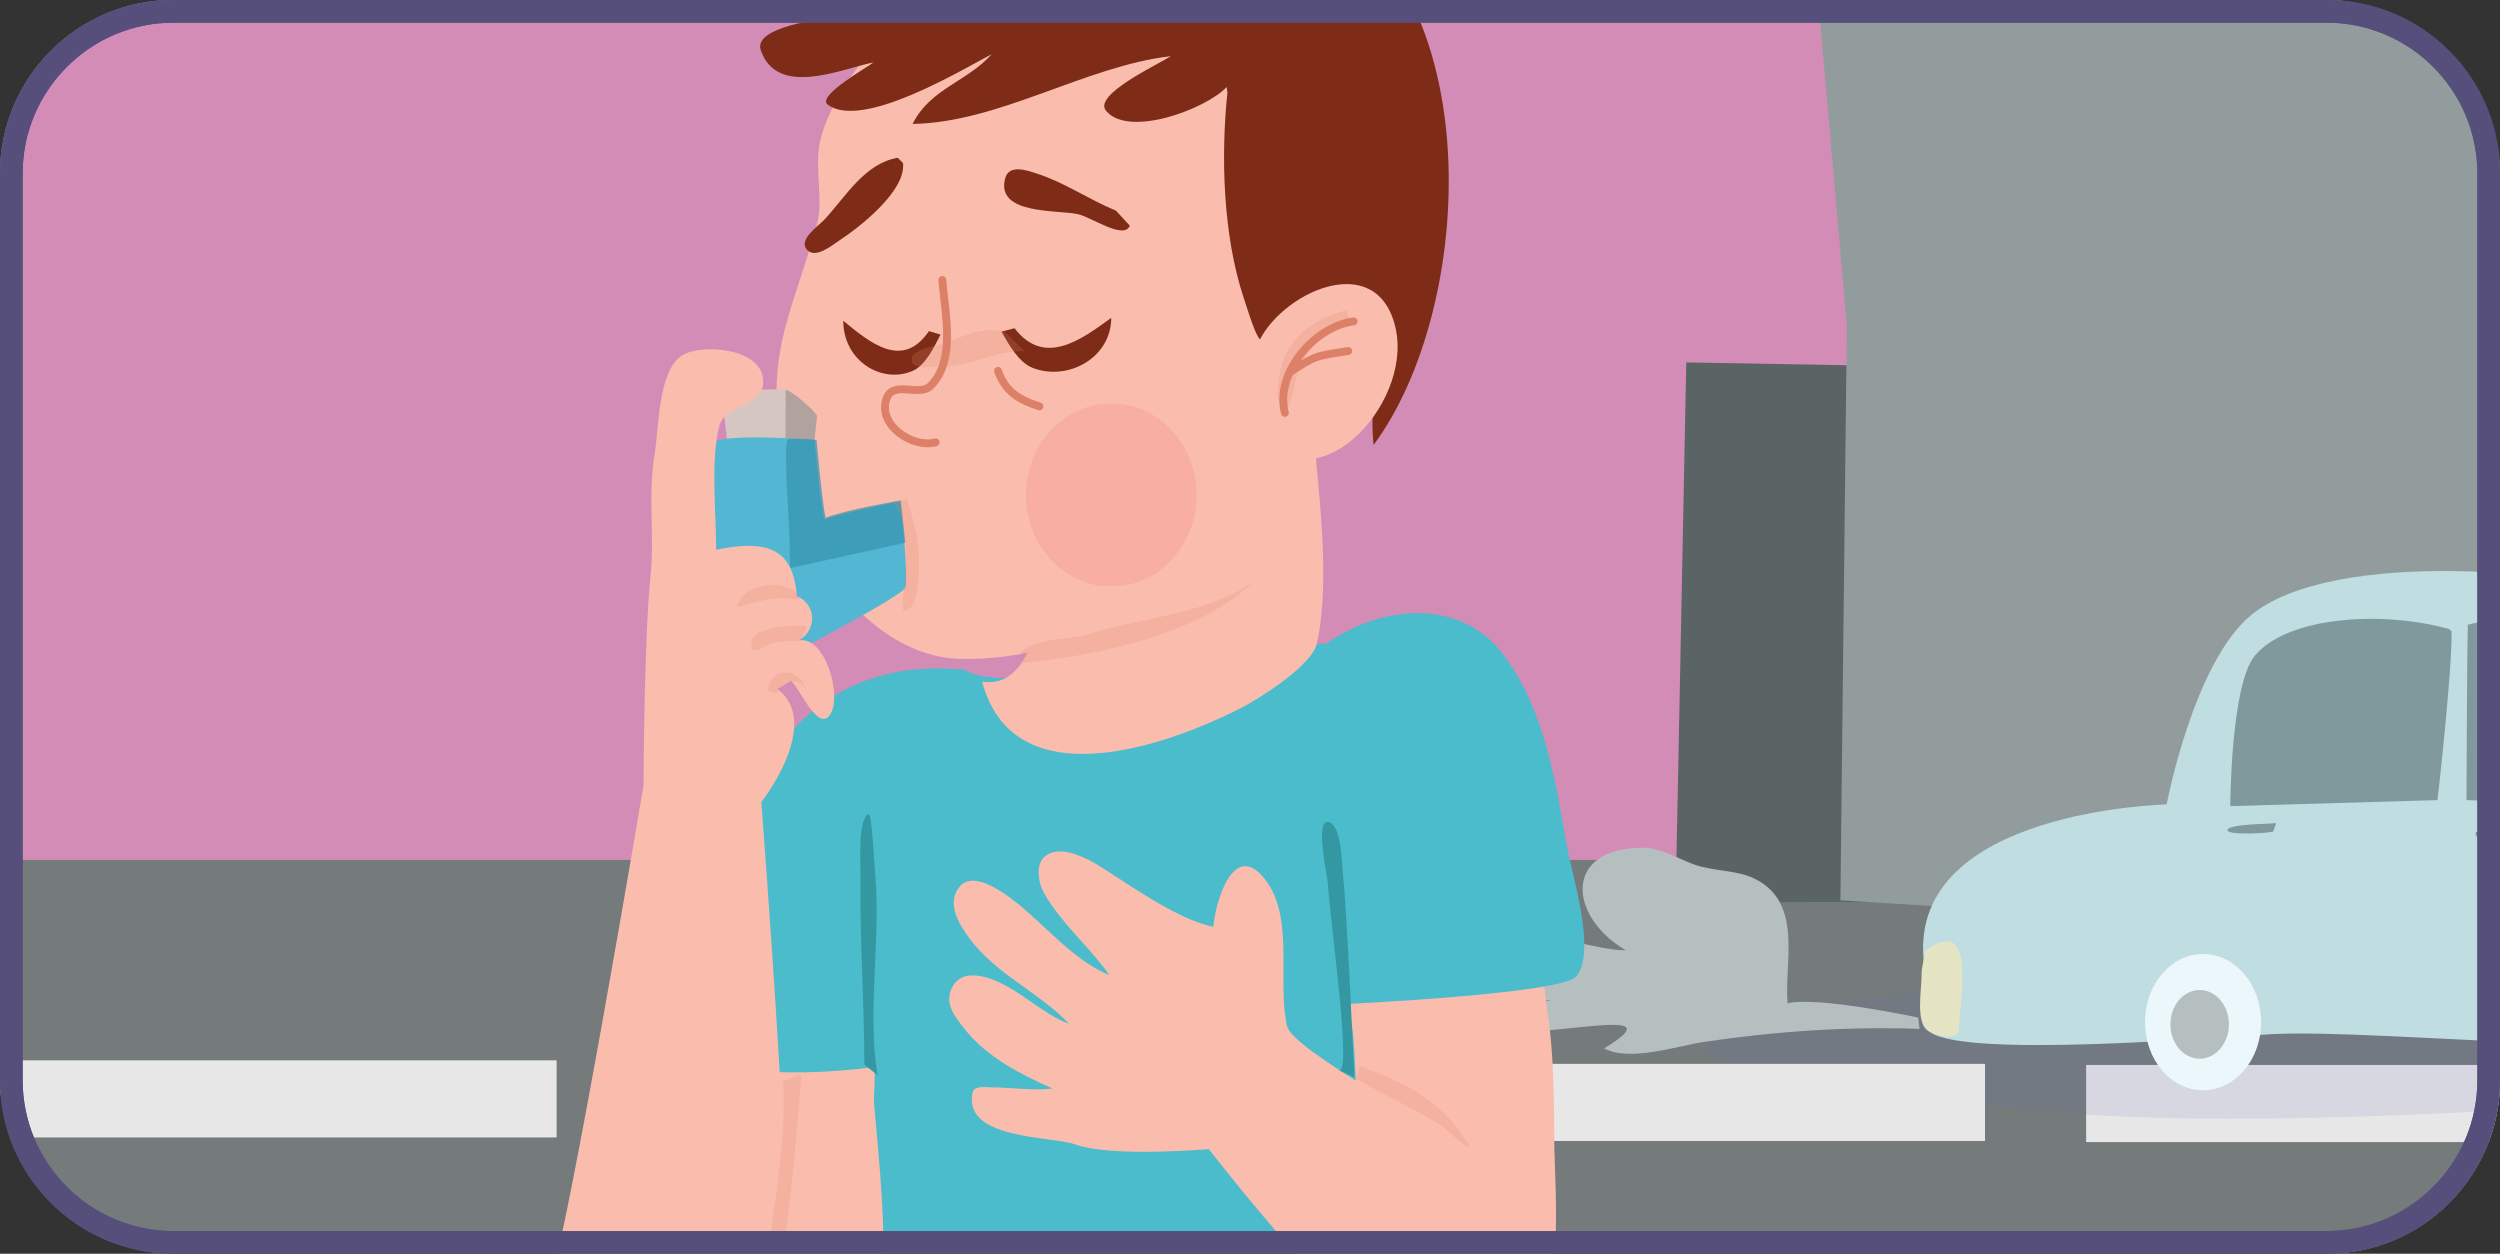 <?xml version="1.0" encoding="UTF-8"?>
<svg id="Layer_2" data-name="Layer 2" xmlns="http://www.w3.org/2000/svg" xmlns:xlink="http://www.w3.org/1999/xlink" viewBox="0 0 166.057 83.276">
  <rect x="0" y="0" width="166.057" height="83.276" fill="#333333" stroke="none"/>
  <defs>
    <style>
      .cls-1 {
        fill: #939c9d;
      }

      .cls-2 {
        fill: #574f7b;
      }

      .cls-3 {
        clip-path: url(#clippath-20);
      }

      .cls-4 {
        clip-path: url(#clippath-11);
      }

      .cls-5 {
        clip-path: url(#clippath-16);
      }

      .cls-6 {
        clip-path: url(#clippath-33);
      }

      .cls-7 {
        clip-path: url(#clippath-41);
      }

      .cls-8 {
        clip-path: url(#clippath-32);
      }

      .cls-9 {
        fill: #fabdad;
      }

      .cls-10 {
        clip-path: url(#clippath-2);
      }

      .cls-11 {
        stroke: #dd8068;
        stroke-linecap: round;
        stroke-linejoin: round;
        stroke-width: .522px;
      }

      .cls-11, .cls-12 {
        fill: none;
      }

      .cls-13 {
        clip-path: url(#clippath-13);
      }

      .cls-14 {
        fill: #dd8068;
      }

      .cls-15 {
        fill: #3498a2;
      }

      .cls-16 {
        clip-path: url(#clippath-37);
      }

      .cls-17 {
        clip-path: url(#clippath-25);
      }

      .cls-18 {
        fill: #7e2c18;
      }

      .cls-19 {
        clip-path: url(#clippath-15);
      }

      .cls-20 {
        fill: #d38cb6;
      }

      .cls-21 {
        clip-path: url(#clippath-6);
      }

      .cls-22 {
        clip-path: url(#clippath-40);
      }

      .cls-23 {
        clip-path: url(#clippath-26);
      }

      .cls-24 {
        fill: #c0dee1;
      }

      .cls-25 {
        clip-path: url(#clippath-7);
      }

      .cls-26 {
        clip-path: url(#clippath-21);
      }

      .cls-27 {
        fill: #ebf7fa;
        fill-rule: evenodd;
      }

      .cls-28 {
        clip-path: url(#clippath-34);
      }

      .cls-29 {
        fill: #53b7d3;
      }

      .cls-30 {
        clip-path: url(#clippath-1);
      }

      .cls-31 {
        clip-path: url(#clippath-4);
      }

      .cls-32 {
        opacity: .29;
      }

      .cls-32, .cls-33, .cls-34, .cls-35, .cls-36 {
        isolation: isolate;
      }

      .cls-37 {
        clip-path: url(#clippath-38);
      }

      .cls-38 {
        clip-path: url(#clippath-36);
      }

      .cls-39 {
        clip-path: url(#clippath-27);
      }

      .cls-33 {
        opacity: .68;
      }

      .cls-34 {
        opacity: .46;
      }

      .cls-40 {
        fill: #f69795;
      }

      .cls-41 {
        clip-path: url(#clippath-12);
      }

      .cls-42 {
        clip-path: url(#clippath-24);
      }

      .cls-43 {
        fill: #e8e7e7;
      }

      .cls-44 {
        fill: #5a6465;
      }

      .cls-45 {
        clip-path: url(#clippath-30);
      }

      .cls-46 {
        clip-path: url(#clippath-22);
      }

      .cls-47 {
        clip-path: url(#clippath-9);
      }

      .cls-48 {
        clip-path: url(#clippath);
      }

      .cls-49 {
        clip-path: url(#clippath-39);
      }

      .cls-50 {
        clip-path: url(#clippath-19);
      }

      .cls-51 {
        clip-path: url(#clippath-31);
      }

      .cls-52 {
        clip-path: url(#clippath-3);
      }

      .cls-53 {
        fill: #4abccb;
      }

      .cls-54 {
        fill: #e5e5c4;
      }

      .cls-55 {
        clip-path: url(#clippath-8);
      }

      .cls-56 {
        fill: #b1a29e;
      }

      .cls-57 {
        fill: #80999c;
      }

      .cls-35 {
        opacity: .41;
      }

      .cls-58 {
        clip-path: url(#clippath-29);
      }

      .cls-59 {
        clip-path: url(#clippath-18);
      }

      .cls-60 {
        fill: #757a7a;
      }

      .cls-61 {
        clip-path: url(#clippath-14);
      }

      .cls-62 {
        clip-path: url(#clippath-17);
      }

      .cls-63 {
        clip-path: url(#clippath-5);
      }

      .cls-64 {
        fill: #3592ad;
      }

      .cls-65 {
        fill: #b6bfc0;
      }

      .cls-66 {
        clip-path: url(#clippath-10);
      }

      .cls-67 {
        clip-path: url(#clippath-23);
      }

      .cls-68 {
        fill: #d5c6c2;
      }

      .cls-69 {
        fill: #6473b7;
      }

      .cls-70 {
        clip-path: url(#clippath-28);
      }

      .cls-36 {
        opacity: .21;
      }

      .cls-71 {
        clip-path: url(#clippath-35);
      }
    </style>
    <clipPath id="clippath">
      <rect class="cls-12" y="0" width="166.057" height="83.276" rx="11.525" ry="11.525"/>
    </clipPath>
    <clipPath id="clippath-1">
      <path class="cls-12" d="m167.481,71.996c0,6.292-5.034,11.391-11.243,11.391H9.728c-6.21,0-11.243-5.1-11.243-11.391V10.782C-1.515,4.491,3.518-.609,9.728-.609h146.511c6.209,0,11.243,5.1,11.243,11.391v61.214Z"/>
    </clipPath>
    <clipPath id="clippath-2">
      <path class="cls-12" d="m167.481,71.996c0,6.292-5.034,11.391-11.243,11.391H9.728c-6.21,0-11.243-5.1-11.243-11.391V10.782C-1.515,4.491,3.518-.609,9.728-.609h146.511c6.209,0,11.243,5.1,11.243,11.391v61.214Z"/>
    </clipPath>
    <clipPath id="clippath-3">
      <rect class="cls-12" x="113.274" y="64.525" width="54.207" height="9.793"/>
    </clipPath>
    <clipPath id="clippath-4">
      <rect class="cls-12" x="113.159" y="64.095" width="54.542" height="10.362"/>
    </clipPath>
    <clipPath id="clippath-5">
      <rect class="cls-12" x="113.274" y="64.525" width="54.207" height="9.793"/>
    </clipPath>
    <clipPath id="clippath-6">
      <rect class="cls-12" x="112.672" y="63.108" width="75.969" height="12.335"/>
    </clipPath>
    <clipPath id="clippath-7">
      <rect class="cls-12" x="113.159" y="64.095" width="54.542" height="10.362"/>
    </clipPath>
    <clipPath id="clippath-8">
      <path class="cls-12" d="m167.481,71.996c0,6.292-5.034,11.391-11.243,11.391H9.728c-6.21,0-11.243-5.1-11.243-11.391V10.782C-1.515,4.491,3.518-.609,9.728-.609h146.511c6.209,0,11.243,5.1,11.243,11.391v61.214Z"/>
    </clipPath>
    <clipPath id="clippath-9">
      <rect class="cls-12" x="52.206" y="29.133" width="7.939" height="8.599"/>
    </clipPath>
    <clipPath id="clippath-10">
      <rect class="cls-12" x="51.915" y="29.002" width="8.279" height="8.881"/>
    </clipPath>
    <clipPath id="clippath-11">
      <rect class="cls-12" x="51.915" y="29.002" width="8.279" height="8.881"/>
    </clipPath>
    <clipPath id="clippath-12">
      <rect class="cls-12" x="59.338" y="33.121" width="1.725" height="7.47"/>
    </clipPath>
    <clipPath id="clippath-13">
      <rect class="cls-12" x="59.22" y="32.949" width="2.435" height="7.895"/>
    </clipPath>
    <clipPath id="clippath-14">
      <rect class="cls-12" x="59.22" y="32.949" width="1.948" height="7.895"/>
    </clipPath>
    <clipPath id="clippath-15">
      <rect class="cls-12" x="67.812" y="38.604" width="15.501" height="5.451"/>
    </clipPath>
    <clipPath id="clippath-16">
      <rect class="cls-12" x="67.499" y="38.376" width="16.07" height="5.921"/>
    </clipPath>
    <clipPath id="clippath-17">
      <rect class="cls-12" x="67.499" y="38.376" width="16.07" height="5.921"/>
    </clipPath>
    <clipPath id="clippath-18">
      <rect class="cls-12" x="48.943" y="38.841" width="4.123" height="1.491"/>
    </clipPath>
    <clipPath id="clippath-19">
      <rect class="cls-12" x="48.506" y="37.883" width="4.87" height="2.467"/>
    </clipPath>
    <clipPath id="clippath-20">
      <rect class="cls-12" x="48.506" y="38.376" width="4.87" height="1.974"/>
    </clipPath>
    <clipPath id="clippath-21">
      <rect class="cls-12" x="49.898" y="41.564" width="3.692" height="1.632"/>
    </clipPath>
    <clipPath id="clippath-22">
      <rect class="cls-12" x="48.993" y="41.337" width="4.87" height="2.467"/>
    </clipPath>
    <clipPath id="clippath-23">
      <rect class="cls-12" x="49.48" y="41.337" width="4.383" height="1.974"/>
    </clipPath>
    <clipPath id="clippath-24">
      <rect class="cls-12" x="50.971" y="44.654" width="2.597" height="1.373"/>
    </clipPath>
    <clipPath id="clippath-25">
      <rect class="cls-12" x="50.941" y="43.804" width="2.922" height="2.467"/>
    </clipPath>
    <clipPath id="clippath-26">
      <rect class="cls-12" x="50.941" y="44.297" width="2.922" height="1.974"/>
    </clipPath>
    <clipPath id="clippath-27">
      <rect class="cls-12" x="51.163" y="71.351" width="2.071" height="12.19"/>
    </clipPath>
    <clipPath id="clippath-28">
      <rect class="cls-12" x="50.454" y="70.942" width="2.922" height="12.829"/>
    </clipPath>
    <clipPath id="clippath-29">
      <rect class="cls-12" x="50.941" y="70.942" width="2.435" height="12.829"/>
    </clipPath>
    <clipPath id="clippath-30">
      <rect class="cls-12" x="60.532" y="21.926" width="7.514" height="2.462"/>
    </clipPath>
    <clipPath id="clippath-31">
      <rect class="cls-12" x="60.194" y="21.107" width="8.279" height="3.454"/>
    </clipPath>
    <clipPath id="clippath-32">
      <rect class="cls-12" x="60.194" y="21.6" width="8.279" height="2.96"/>
    </clipPath>
    <clipPath id="clippath-33">
      <rect class="cls-12" x="84.867" y="20.601" width="4.757" height="6.57"/>
    </clipPath>
    <clipPath id="clippath-34">
      <rect class="cls-12" x="84.543" y="20.12" width="5.357" height="7.895"/>
    </clipPath>
    <clipPath id="clippath-35">
      <rect class="cls-12" x="84.543" y="20.12" width="5.357" height="7.401"/>
    </clipPath>
    <clipPath id="clippath-36">
      <rect class="cls-12" x="68.15" y="26.794" width="11.336" height="12.17"/>
    </clipPath>
    <clipPath id="clippath-37">
      <rect class="cls-12" x="67.986" y="26.534" width="11.688" height="12.829"/>
    </clipPath>
    <clipPath id="clippath-38">
      <rect class="cls-12" x="67.986" y="26.534" width="11.688" height="12.829"/>
    </clipPath>
    <clipPath id="clippath-39">
      <rect class="cls-12" x="89.685" y="70.801" width="7.979" height="5.419"/>
    </clipPath>
    <clipPath id="clippath-40">
      <rect class="cls-12" x="89.413" y="70.448" width="8.279" height="5.921"/>
    </clipPath>
    <clipPath id="clippath-41">
      <rect class="cls-12" x="89.413" y="70.448" width="8.279" height="5.921"/>
    </clipPath>
  </defs>
  <g id="Layer_1-2" data-name="Layer 1">
    <g>
      <g class="cls-48">
        <g>
          <path class="cls-20" d="m166.978,72.322c0,6.292-5.033,11.391-11.243,11.391H9.225c-6.209,0-11.243-5.1-11.243-11.391V11.108C-2.018,4.817,3.015-.283,9.225-.283h146.511c6.21,0,11.243,5.1,11.243,11.391v61.214Z"/>
          <g class="cls-30">
            <rect class="cls-60" x="-8.613" y="57.121" width="183.981" height="31.251"/>
            <polygon class="cls-44" points="144.57 24.649 112.007 24.072 111.296 59.947 152.106 59.802 144.57 24.649"/>
            <polygon class="cls-1" points="122.245 59.802 122.672 21.623 120.823 .589 167.179 -.996 171.16 62.827 122.245 59.802"/>
            <rect class="cls-43" x="138.566" y="70.736" width="38.829" height="5.124"/>
          </g>
          <g class="cls-10">
            <g class="cls-52">
              <g class="cls-34">
                <g class="cls-31">
                  <g class="cls-63">
                    <g class="cls-32">
                      <g class="cls-21">
                        <g class="cls-25">
                          <path class="cls-69" d="m179.262,68.415c.816-.005,9.151.314,7.577,2.334-.428.549-17.916,2.891-19.828,2.981-12.135.568-30.802,1.571-42.357-1.852-1.8-.533-10.799-.607-11.358-1.978-.522-1.281,8.495-2.733,10.774-3.038-1.899.437-3.987.165-5.915.066,18.727-2.31,39.538-3.432,58.396-1.168"/>
                        </g>
                      </g>
                    </g>
                  </g>
                </g>
              </g>
            </g>
          </g>
          <g class="cls-55">
            <path class="cls-24" d="m177.461,40.131c-6.11-2.299-22.538-3.809-27.983.767-3.799,3.193-5.563,12.537-5.563,12.537,0,0-17.039.354-16.146,10.283.116,1.292-.546,3.572.244,4.656,1.492,2.046,19.754.474,22.986.311,6.925-.348,29.342,1.94,33.996.234,1.99-.73.899-5.418.745-6.957-.663-6.637-2.253-15.908-6.713-21.124"/>
            <path class="cls-54" d="m127.801,63.226c3.628-2.788,2.303,3.47,2.3,5.317,0,0-.36.725-1.946-.025-.986-.466-.495-2.851-.515-3.816-.009-.457.191-1.064.215-1.53"/>
            <path class="cls-27" d="m146.333,63.368c2.13,0,3.856,2.026,3.856,4.526,0,2.5-1.726,4.526-3.856,4.526-2.13,0-3.856-2.027-3.856-4.526,0-2.5,1.726-4.526,3.856-4.526Z"/>
            <ellipse class="cls-65" cx="146.108" cy="68.04" rx="1.943" ry="2.281"/>
            <path class="cls-57" d="m162.838,41.93c.062,2.515-.932,11.216-.932,11.216l-13.767.399s.029-8.031,1.622-9.977c2.102-2.568,8.294-3.06,12.897-1.792"/>
            <path class="cls-57" d="m163.921,41.442c-.062,2.514-.09,11.704-.09,11.704l14.529.457-1.622-9.977s-8.244-3.391-12.847-2.123"/>
            <path class="cls-57" d="m167.906,55.108c-.44-.1-3.493-.229-3.481.264.022.863,3.573.574,4.173.554"/>
            <path class="cls-57" d="m151.186,54.669c-.458.074-3.104.05-3.226.445-.121.393,2.725.244,3.037.112"/>
            <path class="cls-65" d="m127.414,67.588s-6.681-1.428-8.677-.944c-.236-2.702,1.04-6.594-2.097-8.233-1.241-.648-2.815-.515-4.13-.995-1.109-.405-2.243-1.127-3.457-1.112-5.251.063-4.864,4.579-1.078,6.81-2.337.069-6.565-2.132-8.124.674-1.285,2.314,3.535,2.884,4.712,2.74-.73-.092-6.581-.257-6.138,1.281.652,2.265,14.045-1.752,8.127,1.826,1.708.926,4.906-.179,6.725-.445,4.698-.688,9.486-1.023,14.224-.847"/>
            <rect class="cls-43" x="-1.855" y="70.431" width="38.829" height="5.124"/>
            <rect class="cls-43" x="46.391" y="70.898" width="38.829" height="5.124"/>
            <rect class="cls-43" x="93.021" y="70.665" width="38.829" height="5.124"/>
          </g>
          <rect class="cls-12" x="13.989" y="-21.212" width="105.432" height="110.771"/>
          <rect class="cls-12" x="13.989" y="-21.212" width="105.432" height="110.771"/>
          <rect class="cls-12" x="13.989" y="-21.212" width="105.432" height="110.771"/>
          <rect class="cls-12" x="13.989" y="-21.212" width="105.432" height="110.771"/>
          <rect class="cls-12" x="13.989" y="-21.212" width="105.432" height="110.771"/>
          <rect class="cls-12" x="13.989" y="-21.212" width="105.432" height="110.771"/>
          <rect class="cls-12" x="13.989" y="-21.212" width="105.432" height="110.771"/>
          <rect class="cls-12" x="13.989" y="-21.212" width="105.432" height="110.771"/>
          <rect class="cls-12" x="13.989" y="-21.212" width="105.432" height="110.771"/>
          <rect class="cls-12" x="13.989" y="-21.212" width="105.432" height="110.771"/>
          <rect class="cls-12" x="13.989" y="-21.212" width="105.432" height="110.771"/>
          <rect class="cls-12" x="13.989" y="-21.212" width="105.432" height="110.771"/>
          <rect class="cls-12" x="13.989" y="-21.212" width="105.432" height="110.771"/>
          <g>
            <path class="cls-53" d="m55.328,46.644c1.624,9.877,1.639,19.769,2.458,29.707.155,1.882-.479,8.821.9,9.983,3.373,2.843,14.145.426,18.511,1.274,2.116.411,18.944,1.471,19.573.71,2.598-3.143-1.823-29.312-2.032-34.662-.089-2.273.182-9.11-1.881-10.528-3.046-2.094-24.67,3.645-28.735,1.414"/>
            <path class="cls-9" d="m64.187-1.848c-3.69,1.513-8.848,7.261-9.721,11.266-.382,1.751.25,3.897-.209,5.513-1.953,6.869-3.484,8.406-2.218,16.175.883,5.419,5.707,12.53,11.756,12.657,14.392.305,27.056-15.323,21.589-29.517-1.409-3.659-1.411-7.373-3.58-10.843-2.97-4.752-12.299-6.823-17.27-4.969"/>
            <path class="cls-18" d="m81.481,5.777c-1.359,1.458-6.511,3.403-8.017,1.578-.885-1.072,3.509-3.097,4.306-3.624-5.669.652-11.383,4.408-17.154,4.501,1.173-2.353,3.628-2.798,5.262-4.639-2.007,1.061-8.644,5.064-10.902,3.352-.751-.57,2.639-2.473,3.042-2.799-2.067.402-6.376,2.378-7.485-.804-.537-1.54,3.965-2.092,4.957-2.173-.51,0-4.605.126-4.233-.778.539-1.311,6.1-2.192,7.441-2.928,7.767-4.262,11.068-4.981,20.002-5.092,2.675-.033,5.944-.463,8.427.791,11.877,5.998,10.897,27.277,4.105,36.396-.27-2.681.345-5.341.205-8.032-.001.651-.335,6.433-1.563,5.904-1.346-.58-1.033-6.827-1.308-8.189-.347.848-1.439,1.22-2.069,1.843-2.752,2.722-2.718,2.249-3.896-1.324-1.358-4.12-1.521-9.343-1.073-13.606"/>
            <path class="cls-9" d="m83.505,22.943c1.395-3.439,7.973-6.562,9.195-1.145,1.165,5.167-5.572,12.209-9.251,6.707"/>
            <path class="cls-9" d="m69.664,32.42c-.21,2.761.313,13.593-4.43,12.855,2.035,7.654,11.776,4.533,17.267,1.716,1.223-.627,4.641-2.814,4.962-4.219.783-3.427.328-8.398-.023-11.888-.045-.453.057-3.528-.15-3.583-.551-.148-3.951,2.286-4.709,2.652-3.775,1.82-7.53,1.85-11.63,2.695"/>
            <path class="cls-9" d="m97.697,76.656c-2.614-2.081-11.8-6.915-12.193-8.468-.708-2.797.512-7.159-1.434-9.724-2.118-2.792-3.344,1.442-3.477,3.098-2.375-.494-5.416-2.687-7.484-3.99-.871-.549-2.532-1.432-3.559-.796-.851.527-.585,1.884-.176,2.591,1.185,2.049,2.975,3.499,4.316,5.402-2.68-1.089-4.641-3.847-7.012-5.432-.712-.476-2.166-1.324-2.907-.478-.961,1.098-.082,2.51.612,3.455,1.787,2.431,4.609,3.561,6.637,5.7-1.864-.712-3.295-2.308-5.198-2.987-.954-.34-2.105-.465-2.612.623-.492,1.058.259,1.939.882,2.722,1.475,1.855,3.695,2.988,5.822,3.931-1.354.16-2.733-.077-4.091-.078-.373,0-1.119-.142-1.224.363-.65,3.124,5.264,2.863,6.818,3.427,2.431.88,8.879.31,8.879.31,0,0,9.832,12.833,14.628,14.767,2.972,1.199,5.538-.188,6.685-1.373,3.631-3.752.622-25.422-.309-26.079-.63-.444-5.486,1.651-6.275,1.754"/>
            <path class="cls-9" d="m90.125,78.369c0-3.222.017-6.417-.248-9.629-.064-.772-.539-2.775.095-3.372,1.713-1.615,4.823-.458,6.818-.778,1.31-.209,3.812-2.138,5.117-1.1.607.483.745,2.853.866,3.627.578,3.703.411,7.67.504,11.415.026,1.041-1.06,9.09-2.315,9.175-1.296.089-3.067-2.228-4.125-2.456-2.631-.568-6.741-4.777-7.486-7.601"/>
            <path class="cls-9" d="m49.183,68.197c2.123.016,6.882.18,8.569,1.603.595.502.245,2.779.308,3.545.159,1.925,1.224,11.704.153,12.777-1.085,1.087-6.685.98-8.351,1.288.787-6.091-.684-13.552-.907-19.672"/>
            <path class="cls-11" d="m62.591,18.596c.161,2.124.943,5.333-.783,7.04-.748.739-2.492-.411-2.929.861-.602,1.756,1.771,3.305,3.27,2.88"/>
            <path class="cls-11" d="m85.345,27.424c-.683-2.702,2.016-5.751,4.567-6.077"/>
            <path class="cls-11" d="m85.687,24.71c1.734-1.086,1.556-1.043,3.868-1.394"/>
            <path class="cls-11" d="m66.286,24.631c.505,1.406,1.4,1.926,2.756,2.361"/>
            <path class="cls-18" d="m74.128,13.994c-1.798-.739-3.407-1.87-5.267-2.468-.633-.204-1.835-.64-2.092.311-.665,2.461,3.525,2.083,4.858,2.395.873.204,3.047,1.718,3.419.759"/>
            <path class="cls-18" d="m59.98,10.831c.216,1.847-2.895,4.271-4.242,5.151-.493.322-1.551,1.22-2.126.618-.631-.66.752-1.592,1.135-2.001,1.443-1.542,2.67-3.74,4.886-4.12"/>
            <path class="cls-18" d="m67.387,21.801c1.982,2.58,4.413.776,6.426-.69-.008,2.674-2.885,4.215-5.202,3.333-.954-.363-1.604-1.573-2.093-2.414"/>
            <path class="cls-18" d="m61.703,21.993c-1.756,2.581-3.91.776-5.693-.689.007,2.674,2.557,4.216,4.609,3.333.845-.363,1.421-1.573,1.855-2.414"/>
            <path class="cls-53" d="m86.425,44.277c3.131-3.625,9.917-5.338,13.356-.892,2.766,3.576,3.534,8.415,4.278,12.737.332,1.927,2.029,7.112.631,8.74-1,1.165-15.385,1.832-15.385,1.832,0,0-.658-4.141-.887-5.231-.948-4.521-1.362-12.636-2.175-16.975"/>
            <path class="cls-53" d="m64.235,44.501c-16.87-1.782-18.106,19.94-15.972,25.753.656,1.789,12.019.765,13.219-.216.183-.149.314-18.92.761-21.473"/>
            <path class="cls-68" d="m48.356,31.199c.098-1.801-.361-3.556-.361-5.365,1.214.12,4.219.006,4.219.006,0,0,.216,4.233.27,5.158"/>
            <path class="cls-56" d="m52.191,25.891c.499.106,1.744,1.309,1.744,1.309l.337.401s-.288,3.217-.515,3.482c-.003.004-1.464-.331-1.594-.339"/>
            <path class="cls-29" d="m54.747,34.508c-.317-1.659-.643-5.286-.643-5.286,0,0-5.705-.463-6.68.149-.467.293.061,13.104.455,13.476.347.327,5.153.336,5.153.336,0,0,6.94-3.632,7.109-4.155.218-.67-.322-5.733-.322-5.733,0,0-4.228.863-5.072,1.212"/>
            <g class="cls-47">
              <g class="cls-33">
                <g class="cls-66">
                  <g class="cls-4">
                    <path class="cls-64" d="m52.466,36.306c-.057-1.779-.458-6.977-.135-7.12.308-.137,1.91.034,1.91.034,0,0,.376,4.221.599,5.18,1.157-.513,4.986-1.165,4.986-1.165l.319,2.811-7.659,1.686s-.018-.614-.04-1.345"/>
                  </g>
                </g>
              </g>
            </g>
            <path class="cls-9" d="m42.748,52.147s.022-9.683.47-13.98c.266-2.561-.2-5.259.271-8.044.288-1.7.187-5.875,2.085-6.659,1.406-.581,5.054-.293,5.117,1.834.054,1.79-2.522,1.472-2.915,3-.594,2.308-.199,5.797-.208,8.216,2.828-.554,5.133-.499,5.358,3.112l-.131-.066c1.441.441,1.519,2.293.262,2.979,1.782-.33,2.951,3.821,2.033,4.995-.813,1.04-2.008-1.918-2.554-2.314l-.894.543c3.028,2.296-1.073,7.519-1.073,7.519,0,0,2.554,32.803,1.443,33.904-.859.851-3.008.39-4.079.372-4.078-.072-7.662-.982-11.471-2.119,1.272-3.494,6.287-33.291,6.287-33.291Z"/>
            <g class="cls-41">
              <g class="cls-36">
                <g class="cls-13">
                  <g class="cls-61">
                    <path class="cls-14" d="m59.338,33.421c.986,1.256.797,3.457.774,4.982-.005.329-.31,2.232-.036,2.187.687-.113.839-1.319.908-1.857.257-2.009-.14-3.725-.758-5.612"/>
                  </g>
                </g>
              </g>
            </g>
            <g class="cls-19">
              <g class="cls-36">
                <g class="cls-5">
                  <g class="cls-62">
                    <path class="cls-14" d="m67.812,43.331c.955-.968,3.204-.816,4.47-1.211,3.511-1.095,7.944-1.318,11.031-3.516-3.832,3.646-10.39,4.892-15.388,5.451"/>
                  </g>
                </g>
              </g>
            </g>
            <g class="cls-59">
              <g class="cls-36">
                <g class="cls-50">
                  <g class="cls-3">
                    <path class="cls-14" d="m53.066,39.843c-1.653-.303-2.551.107-4.123.489.328-1.612,3.167-1.974,4.094-.804"/>
                  </g>
                </g>
              </g>
            </g>
            <g class="cls-26">
              <g class="cls-36">
                <g class="cls-46">
                  <g class="cls-67">
                    <path class="cls-14" d="m53.197,42.551c-.699.056-1.458.007-2.123.257-.173.065-.989.601-1.106.294-.604-1.583,2.931-1.586,3.623-1.515"/>
                  </g>
                </g>
              </g>
            </g>
            <g class="cls-42">
              <g class="cls-36">
                <g class="cls-17">
                  <g class="cls-23">
                    <path class="cls-14" d="m50.971,45.888c.338-1.773,2.275-1.543,2.598.105-.365-1.195-1.49-.723-2.038.034"/>
                  </g>
                </g>
              </g>
            </g>
            <g class="cls-39">
              <g class="cls-36">
                <g class="cls-70">
                  <g class="cls-58">
                    <path class="cls-14" d="m52.015,71.828c.163,2.593-.147,5.13-.476,7.699-.053.414-.721,4.178-.139,4.009.755-.22.859-2.248.94-2.866.409-3.106.619-6.205.895-9.319"/>
                  </g>
                </g>
              </g>
            </g>
            <g class="cls-45">
              <g class="cls-36">
                <g class="cls-51">
                  <g class="cls-8">
                    <path class="cls-14" d="m66.722,22.033c-1.867-.449-3.074.618-4.851.995-.388.082-1.523.387-1.314,1.019.159.478,1.531.313,1.915.314,1.968.006,3.651-1.102,5.574-1.038"/>
                  </g>
                </g>
              </g>
            </g>
            <g class="cls-6">
              <g class="cls-36">
                <g class="cls-28">
                  <g class="cls-71">
                    <path class="cls-14" d="m89.432,20.601c-2.269.624-4.03,1.852-4.461,4.33-.101.58-.267,1.782.284,2.197.541.408.786-2.177.973-2.582.741-1.602,1.923-2.583,3.395-3.458"/>
                  </g>
                </g>
              </g>
            </g>
            <g class="cls-38">
              <g class="cls-35">
                <g class="cls-16">
                  <g class="cls-37">
                    <ellipse class="cls-40" cx="73.818" cy="32.879" rx="5.668" ry="6.085"/>
                  </g>
                </g>
              </g>
            </g>
            <g class="cls-49">
              <g class="cls-36">
                <g class="cls-22">
                  <g class="cls-7">
                    <path class="cls-14" d="m90.036,71.689l-.351-.266c1.933,1.166,3.997,2.09,5.931,3.262.728.44,1.236,1.254,2.048,1.536-1.835-3.097-4.134-4.208-7.335-5.419"/>
                  </g>
                </g>
              </g>
            </g>
            <path class="cls-15" d="m89.963,71.558c-.17-3.29-.468-10.571-.791-13.859-.062-.626-.096-2.945-.948-3.101-.89-.163-.082,3.447-.045,3.933.299,3.883,1.701,13.321.664,12.523"/>
            <path class="cls-15" d="m58.286,71.412c-.704-4.318.237-8.999-.157-13.403-.034-.378-.225-4.005-.426-3.934-.746.262-.535,3.443-.544,4.075-.064,4.221.253,8.388.254,12.566"/>
          </g>
        </g>
      </g>
      <path class="cls-2" d="m154.533,1.504c5.525,0,10.021,4.495,10.021,10.021v60.226c0,5.525-4.495,10.021-10.021,10.021H11.525c-5.525,0-10.021-4.495-10.021-10.021V11.525C1.504,5.999,5.999,1.504,11.525,1.504h143.008m0-1.504H11.525C5.16,0,0,5.16 0,11.525v60.226C0,78.116,5.16,83.276,11.525,83.276h143.008c6.365,0,11.525-5.16,11.525-11.525V11.525c0-6.365-5.16-11.525-11.525-11.525h0Z"/>
    </g>
    <path class="cls-2" d="m154.533,1.504c5.525,0,10.021,4.495,10.021,10.021v60.226c0,5.525-4.495,10.021-10.021,10.021H11.525c-5.525,0-10.021-4.495-10.021-10.021V11.525C1.504,5.999,5.999,1.504,11.525,1.504h143.008m0-1.504H11.525C5.16,0,0,5.16 0,11.525v60.226C0,78.116,5.16,83.276,11.525,83.276h143.008c6.365,0,11.525-5.16,11.525-11.525V11.525c0-6.365-5.16-11.525-11.525-11.525h0Z"/>
  </g>
</svg>